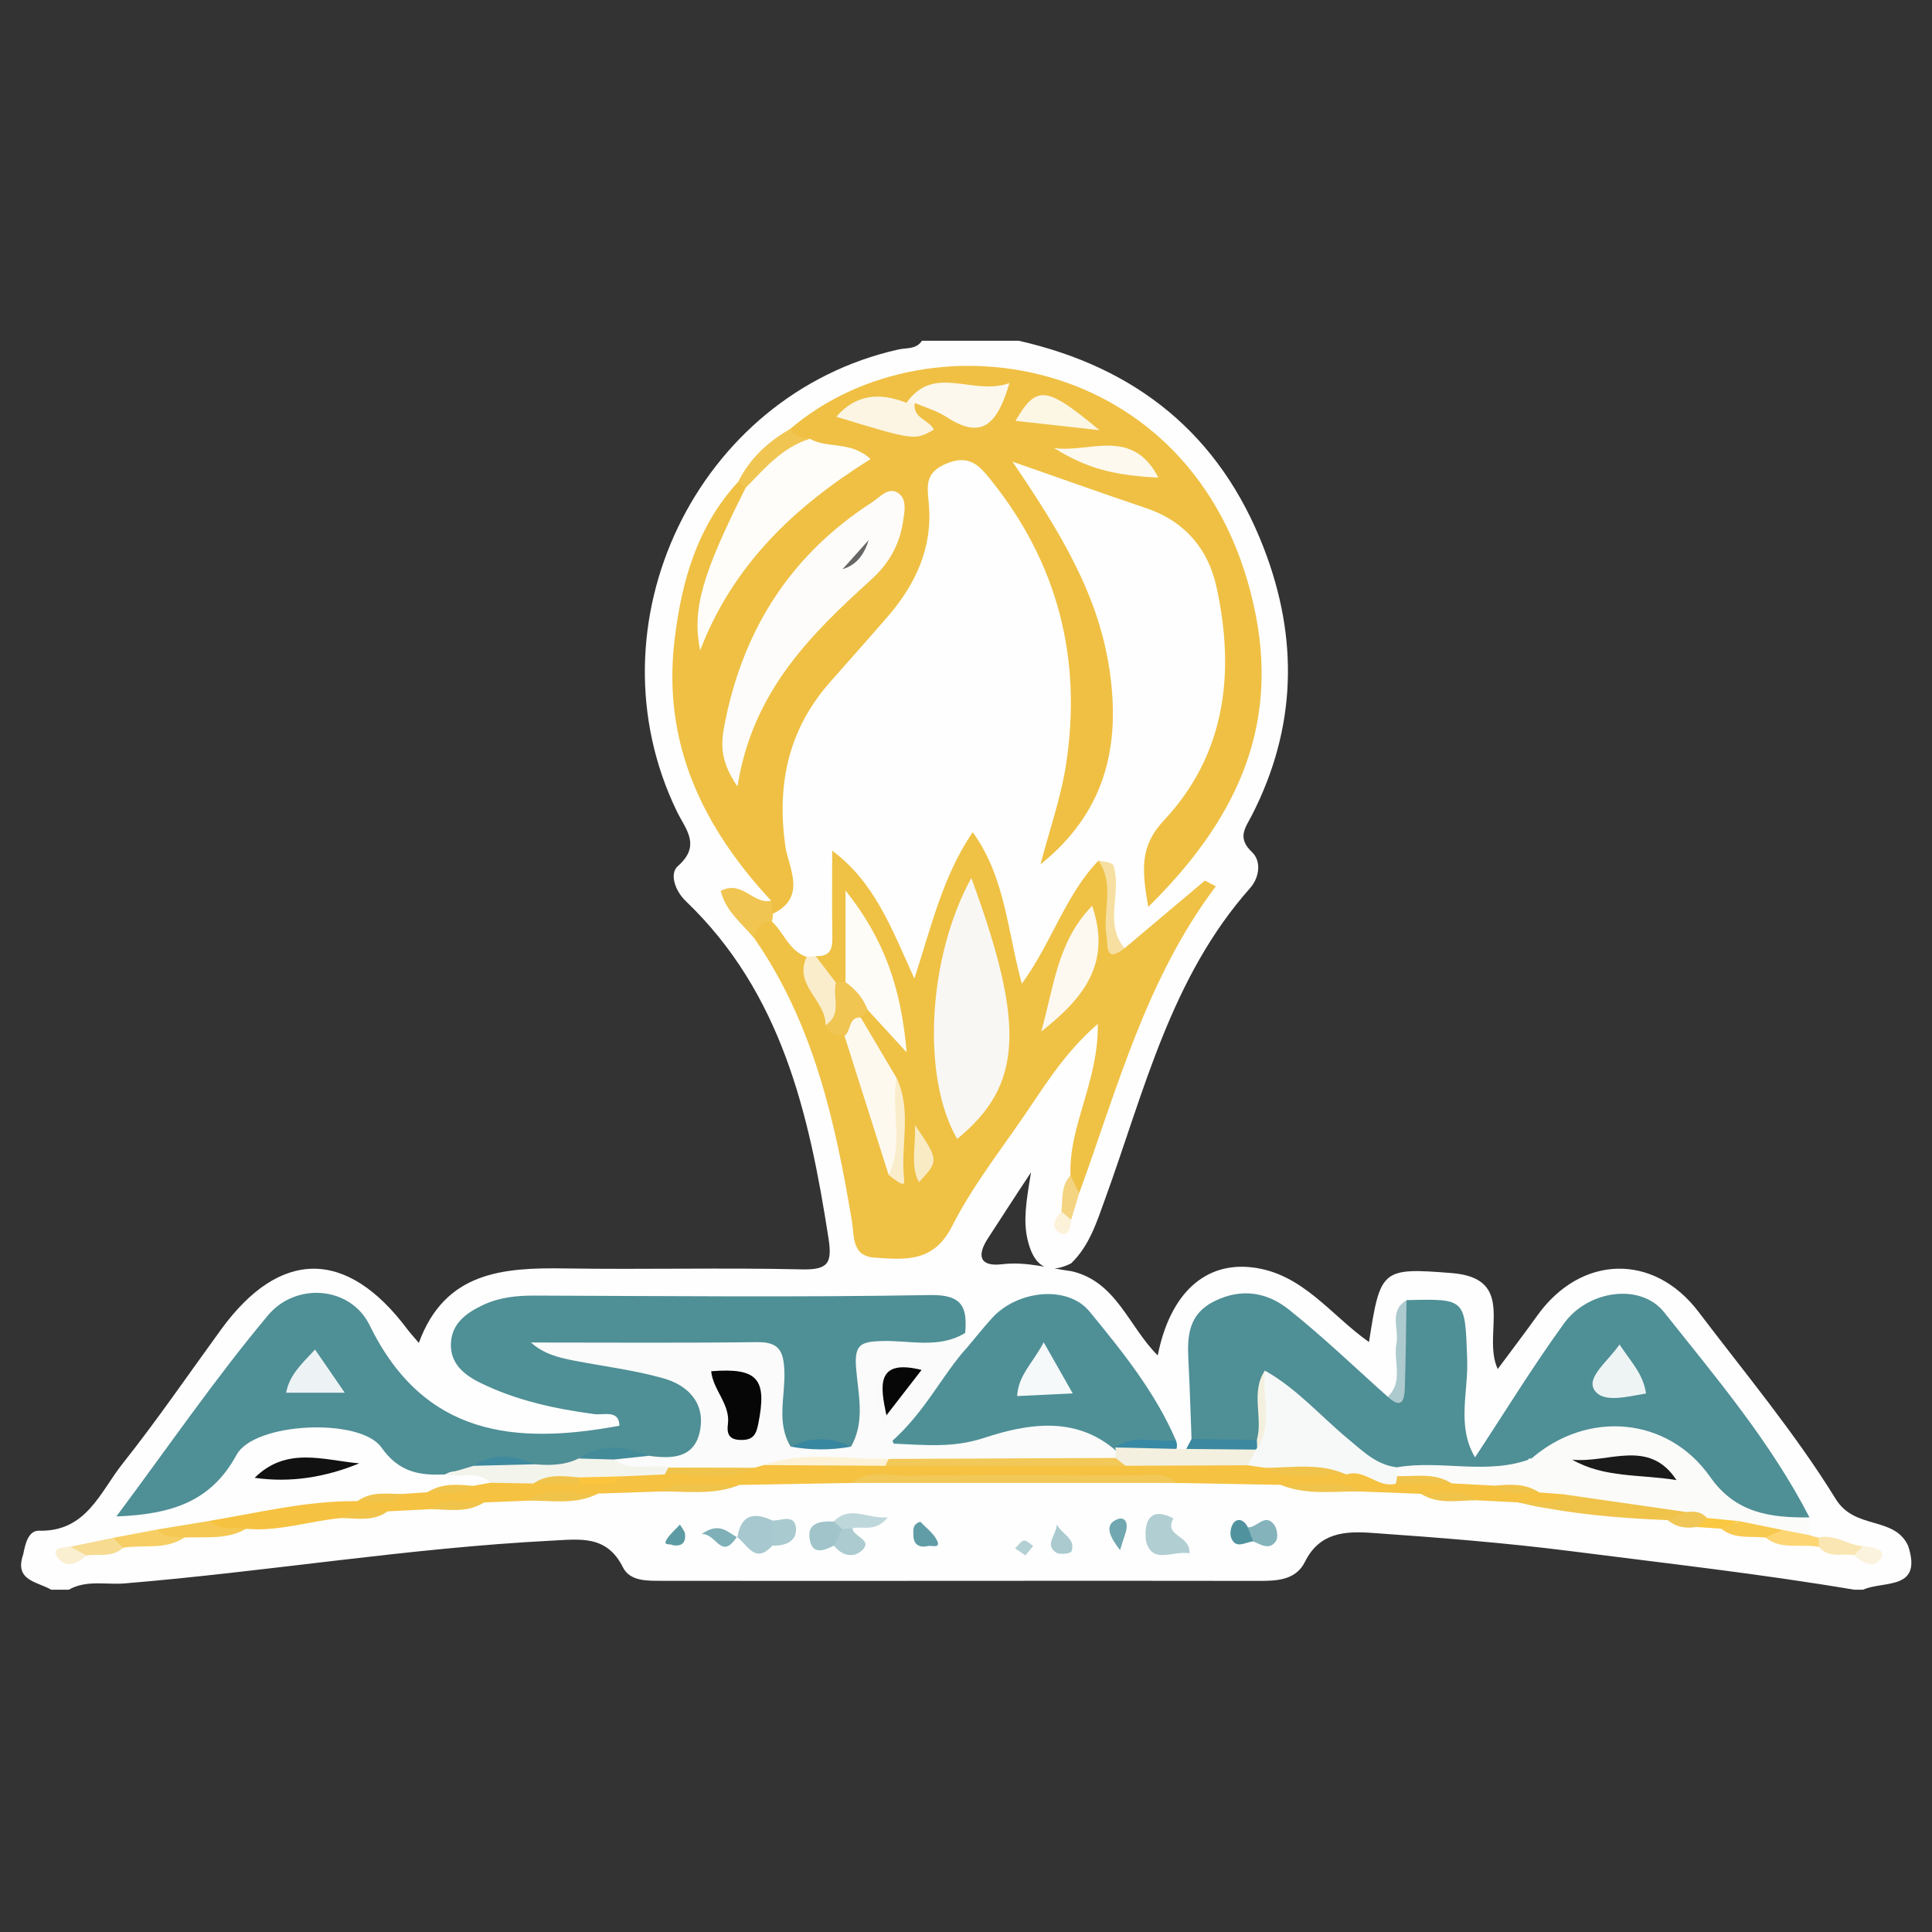 <?xml version="1.0" encoding="utf-8"?>
<!-- Generator: Adobe Illustrator 19.1.0, SVG Export Plug-In . SVG Version: 6.00 Build 0)  -->
<svg version="1.1" id="Слой_1" xmlns="http://www.w3.org/2000/svg" xmlns:xlink="http://www.w3.org/1999/xlink" x="0px" y="0px"
	 viewBox="0 0 1024 1024" style="enable-background:new 0 0 1024 1024;" xml:space="preserve">
<rect x="0" y="0" width="1024" height="1024" fill="#333333" stroke="none"/>
<path style="fill:#FEFEFE;" d="M12.297,823.888c1.059-5.443,2.657-12.719,8.382-12.576
	c25.125,0.626,32.433-20.589,44.217-35.443
	c18.294-23.059,34.965-47.405,52.294-71.228
	c31.191-42.881,66.684-42.925,98.695-0.119c1.385,1.853,2.979,3.55,6.107,7.249
	c13.763-37.736,44.557-39.972,77.324-39.473
	c41.924,0.638,83.88-0.461,125.792,0.497c14.183,0.324,16.013-3.608,13.96-16.814
	c-10.246-65.918-24.824-129.745-75.561-178.345
	c-5.905-5.656-8.7-14.665-4.233-18.583c12.568-11.024,4.057-19.551-0.536-29.029
	c-47.981-98.999,10.461-220.832,117.416-244.786
	c4.362-0.977,9.484,0.017,12.491-4.638c17.094,0,34.187,0,51.281,0
	c62.363,14.123,106.655,49.626,129.921,109.932
	c18.529,48.026,17.326,95.251-6.235,141.396
	c-3.444,6.744-8.205,12-0.01,19.727c4.929,4.648,4.111,13.258-1.112,19.149
	c-41.929,47.29-56.01,107.518-76.754,164.657
	c-4.433,12.21-8.28,24.749-18.027,34.164
	c-13.833,6.946-20.244-0.37-23.102-12.696c-2.295-9.899-0.761-20.019,1.866-35.566
	c-9.683,14.556-16.179,24.79-22.806,34.918
	c-6.027,9.21-4.548,15.237,7.562,13.785c12.667-1.518,24.529,2.083,36.718,3.701
	c23.799,5.467,30.226,29.328,45.674,44.627
	c6.577-33.049,25.182-49.67,50.209-46.635
	c26.675,3.235,41.462,25.277,61.76,39.553
	c6.036-38.627,6.603-39.494,43.712-36.572
	c35.486,2.794,15.835,32.074,24.519,50.876
	c7.171-9.672,14.22-18.913,20.988-28.356
	c23.1-32.23,61.662-33.315,85.445-1.949
	c24.79,32.695,51.277,64.409,72.724,99.201
	c10.184,16.521,30.894,8.874,38.344,24.727c7.924,24.006-13.122,18.408-23.856,23.346
	c-1.554,0-3.108,0-4.662,0c-49.513-8.367-99.422-13.946-149.197-20.316
	c-35.296-4.518-70.868-7.316-106.407-9.797
	c-14.289-0.998-27.816-0.286-35.568,15.354
	c-4.776,9.635-14.634,10.105-24.283,10.087
	c-105.409-0.196-210.818,0.125-316.227-0.047
	c-7.889-0.013-17.191,0.381-20.957-7.158
	c-8.578-17.172-22.657-14.9-37.692-14.133
	c-75.867,3.869-150.853,16.429-226.481,22.669
	c-9.776,0.807-20.222-1.983-29.547,3.343c-3.108,0-6.216,0-9.324,0
	C19.817,838.224,7.406,837.915,12.297,823.888z"/>
<path style="fill:#EFC044;" d="M418.808,227.366c74.703-63.827,220.196-39.249,246.867,99.125
	c11.758,61.005-11.598,109.457-57.094,154.21
	c-3.31-19.536-4.69-31.989,8.329-45.893
	c32.887-35.122,37.791-78.593,27.809-123.896
	c-4.37-19.834-16.704-34.657-37.034-41.509
	c-21.663-7.301-43.191-15-71.049-24.71
	c25.177,37.102,45.408,70.103,51.381,110.048
	c6.165,41.228-2.44,76.021-36.546,103.398
	c4.648-17.813,10.911-35.382,13.644-53.484
	c8.397-55.628-4.435-106.127-39.989-150.332
	c-6.01-7.472-11.317-13.558-23.176-8.746
	c-11.725,4.758-10.612,11.451-9.663,21.58
	c2.132,22.767-6.892,42.418-21.642,59.483
	c-10.141,11.732-20.484,23.29-30.731,34.931
	c-22.03,25.028-28.244,53.818-23.717,86.644
	c1.594,11.556,11.84,27.212-6.566,36.093c-2.211-2.054-2.521-4.363-0.93-6.928
	c-36.152-38.928-57.71-83.259-51.198-138.025
	c3.688-31.021,11.876-60.212,33.701-83.94c4.393-0.978,5.843,1.759,6.688,5.274
	c-7.879,23.398-19.081,45.57-24.167,65.503
	c13.857-31.637,41.268-56.807,72.809-80.061
	c-5.282-7.739-14.068-6.08-20.441-9.183
	C422.105,234.945,417.224,233.591,418.808,227.366z"/>
<path style="fill:#4F8F96;" d="M235.979,781.455c-13.57,0.731-24.631-1.169-33.825-14.278
	c-11.17-15.924-67.345-13.434-76.777,3.919
	c-13.404,24.659-34.054,31.498-63.689,32.655
	c27.708-37.167,52.425-73.229,80.354-106.602
	c14.782-17.663,43.72-15.518,53.913,5.319
	c28.719,58.709,76.98,63.456,132.358,53.201c-0.158-8.657-8.34-5.493-13.408-6.173
	c-20.882-2.805-41.258-7.204-60.304-16.558
	c-8.83-4.336-16.109-10.381-15.595-21.095
	c0.508-10.582,8.36-16.111,17.119-20.209c8.597-4.022,17.709-4.972,27.184-4.942
	c69.912,0.223,139.838,0.959,209.728-0.282
	c17.234-0.306,19.662,6.634,18.536,20.07
	c-13.617,22.136-35.179,6.928-51.66,12.51
	c1.732,15.981,7.762,33.523-4.592,49.761c-12.928,2.205-25.941,0.95-38.923,0.879
	c-11.013-7.395-9.135-19.195-8.693-29.543c0.679-15.903-5.084-22.167-21.375-21.605
	c-28.594,0.985-57.249,0.631-85.778-2.311c20.115,2.147,41.106,0.362,59.11,12.06
	c10.867,7.061,19.374,16.745,15.869,30.871
	c-3.495,14.086-13.953,19.666-28.23,18.237
	c-12.736-2.868-25.476-5.616-38.195,0.137c-7.627,3.874-15.587,5.745-24.131,4.047
	c-10.849-2.569-21.755-4.629-32.999-2.918
	C246.809,780.482,240.933,778.374,235.979,781.455z"/>
<path style="fill:#EFC145;" d="M596.026,502.621c14.204-11.968,28.408-23.936,42.612-35.904
	c1.921,1.02,3.841,2.04,5.762,3.06c-36.881,48.956-52.067,106.81-72.377,162.562
	c-8.89,0.489-6.155-4.755-4.635-9.399c-1.023-26.323,14.968-49.786,14.454-80.258
	c-18.019,15.786-28.158,32.896-39.284,49.078
	c-13.133,19.102-27.548,37.659-37.953,58.202
	c-9.768,19.285-24.85,17.729-41.014,16.608
	c-12.255-0.851-10.707-11.175-12.039-19.178
	c-8.786-52.8-20.338-104.634-51.509-149.728
	c-3.832-9.771-0.786-12.829,9.044-9.268c6.46,5.963,9.14,15.648,18.486,18.77
	c5.255,10.964,10.21,22.069,15.563,32.981c1.97,3.659,5.073,6.468,7.431,9.843
	c11.253,18.889,17.071,39.798,22.602,60.526c0.638-12.299,1.929-24.367-2.986-35.915
	c-4.932-12.124-17.033-20.925-16.528-35.56c1.189-3.499,3.425-5.598,7.322-5.459
	c8.176,2.177,11.498,9.422,15.362,15.024
	c-7.508-20.72-10.999-43.726-24.931-63.119
	c0.68,11.958,2.92,23.473-2.5,34.428c-1.622,1.769-3.602,2.704-6.017,2.726
	c-7.29-2.798-12.336-7.08-10.557-15.885c9.32,0.425,8.908-5.833,8.812-12.344
	c-0.203-13.765-0.062-27.534-0.062-43.546
	c22.461,16.774,31.234,40.62,43.563,67.816
	c9.451-29.273,15.277-54.56,30.911-77.63
	c17.309,24.063,18.229,51.728,26.035,80.34
	c15.979-22.003,23.096-47.044,40.594-65.218
	c13.198,5.187,3.341,16.669,6.725,24.432
	C592.027,487.751,581.27,499.358,596.026,502.621z"/>
<path style="fill:#4F8F96;" d="M745.493,689.103c31.808-0.8,30.97-0.77,32.146,31.505
	c0.628,17.249-5.673,35.276,4.164,51.822c9.347-4.974,18.742-8.206,28.416-0.788
	c0.034,13.436-10.887,11.071-18.374,11.679
	c-14.683,1.192-29.486,0.572-44.188,0.281
	c-15.554-0.415-27.748-7.855-38.82-18.215
	c-10.604-9.923-20.594-20.833-34.791-25.626
	c-5.432,8.748,0.299,22.366-12.343,27.769c-10.733,2.413-21.37,4.41-30.162-4.873
	c-0.54-13.934-0.933-27.875-1.664-41.799
	c-0.68-12.937,0.051-24.548,14.088-31.354
	c14.483-7.022,27.899-4.41,39.219,4.622
	c18.172,14.501,34.984,30.708,52.37,46.194c9.81,1.634,6.611-6.022,7.131-10.462
	C744.269,716.328,739.892,702.379,745.493,689.103z"/>
<path style="fill:#4F8F96;" d="M811.653,773.103c-9.95-0.224-19.899-0.448-29.849-0.673
	c15.665-23.769,30.546-48.107,47.252-71.119
	c12.629-17.397,40.456-21.525,52.979-5.773
	c27.611,34.729,56.502,68.85,77.024,108.715
	c-18.384,13.731-38.049,4.941-46.853-7.902
	C884.574,756.043,849.811,760.402,811.653,773.103z"/>
<path style="fill:#4F9097;" d="M512.577,714.199c4.438-5.249,8.721-10.638,13.342-15.719
	c13.167-14.477,39.811-17.649,51.581-3.309
	c17.334,21.12,34.76,42.642,45.738,68.227
	c-8.813,8.106-20.29,4.745-30.459,7.128c-2.472,0.217-4.893-0.013-7.296-0.588
	c-21.918-7.17-43.854-7.758-65.781-0.167c-3.665,1.269-7.263,3-11.121,3.201
	c-12.083,0.628-26.857,5.645-34.273-6.681c-6.954-11.557,6.43-19.15,12.482-27.393
	C493.852,729.278,497.923,716.047,512.577,714.199z"/>
<path style="fill:#FAFBFA;" d="M512.577,714.199c-13.749,15.187-22.141,34.359-41.126,50.853
	c19.89,0.884,33.717,2.456,50.279-2.981c22.303-7.322,48.183-12.024,69.707,6.788
	c0.734,3.244-0.383,5.618-3.336,7.136c-38.508,6.738-77.358,1.492-116.004,3.222
	c-21.784,0.599-43.665-1.984-65.379,1.764c-2.679,0.53-5.385,0.815-8.113,0.882
	c-14.941,1.477-29.907,2.335-44.934,1.92
	c-10.298-1.581-22.914,3.569-29.123-9.948c5.81-6.028,12.659-3.134,19.276-2.235
	c12.269,1.687,24.51,1.526,27.257-13.697c2.639-14.63-6.742-23.78-19.504-27.377
	c-15.499-4.369-31.68-6.299-47.542-9.412c-7.875-1.546-15.693-3.376-22.629-9.553
	c39.996,0,79.995,0.31,119.985-0.194c11.612-0.146,13.914,4.874,14.345,15.26
	c0.554,13.361-4.415,27.336,3.318,40.11c10.669-1.581,21.338-1.605,32.006,0.017
	c7.714-13.523,3.668-28.305,2.644-42.075c-0.91-12.237,2.918-13.458,13.042-13.877
	c14.967-0.619,30.621,4.353,44.827-4.321
	C511.907,709.053,512.242,711.626,512.577,714.199z"/>
<path style="fill:#F5C241;" d="M399.907,777.941c1.631-0.472,3.263-0.944,4.894-1.417
	c21.834-3.293,43.802-0.602,65.692-1.467c41.117-1.014,82.287,2.06,123.355-1.68
	c21.116-4.145,42.513-0.798,63.723-2.353c4.073,0.129,8.131,0.498,12.106,1.407
	c13.637,4.955,27.875,2.731,41.883,3.296c10.423-0.593,19.112,7.007,29.583,6.231
	c8.823,0.075,17.646,0.03,26.47,0.042c7.543,0.087,15.095-0.205,22.624,0.518
	c8.545,2.51,17.382,2.492,26.184,2.928c5.313,0.81,10.494,1.881,13.466,7.108
	c-6.97,10.694-16.37,5.069-25.13,3.749c-7.546-0.377-15.091-0.755-22.637-1.132
	c-9.315-4.055-19.688,0.884-28.975-3.407c-10.541-0.405-21.081-0.811-31.622-1.216
	c-13.947-4.621-28.784,1.467-42.698-3.552
	c-18.37-0.333-36.739-0.666-55.108-0.999
	c-57.423-2.912-114.845-2.914-172.268,0.002
	c-19.86,0.349-39.72,0.698-59.58,1.047c-13.989,4.898-28.867-1.085-42.88,3.505
	c-10.651,0.359-21.303,0.717-31.954,1.076
	c-12.293,5.111-25.728-1.217-38.031,3.798c-7.491,0.302-14.983,0.604-22.474,0.905
	c-9.167,4.565-19.552-0.692-28.758,3.562c-7.448,0.39-14.897,0.779-22.345,1.169
	c-7.667,4.13-16.61-0.509-24.289,3.535c-16.956,1.437-33.409,7.349-50.712,5.692
	c-6.94,1.194-14.917,7.031-19.068-4.259c25.918-4.306,51.559-10.688,78.09-10.39
	c7.489-4.519,16.527,0.683,24.017-3.826c4.373-0.301,8.745-0.602,13.118-0.904
	c7.591-4.145,16.37,0.252,24.037-3.346c3.1-0.562,6.2-1.123,9.3-1.685
	c6.648-6.102,14.549-5.509,22.568-4.234c7.668,0.468,15.339,0.689,22.956-0.712
	c8.658-1.626,17.475,0.981,26.131-0.973c7.546-0.451,15.096-0.162,22.647-0.24
	C369.437,778.731,384.809,781.853,399.907,777.941z"/>
<path style="fill:#FBFBF9;" d="M791.878,787.425c-7.494-0.401-14.989-0.801-22.483-1.202
	c-9.001-4.191-18.721-0.545-27.925-2.56c-2.3-1.639-2.655-3.626-1.067-5.96
	c23.583-4.081,47.975,4.348,71.247-4.601c29.869-25.923,72.436-22.217,94.823,9.754
	c13.496,19.274,32.09,21.613,52.587,21.396c0.157,3.163,0.314,6.326,0.471,9.49
	c-4.838,6.454-10.335,0.366-15.488,0.82c-7.69-1.436-14.96-4.904-22.981-4.779
	c-5.625-0.818-11.082-2.68-16.847-2.639c-4.513-1.699-9.288-1.8-13.999-2.36
	c-20.296-5.341-42.03-3.687-61.537-12.761c-4.318-0.338-8.636-0.677-12.955-1.015
	C808.297,786.338,799.447,791.142,791.878,787.425z"/>
<path style="fill:#F2C858;" d="M451.449,786.002c8.871-7.338,19.406-3.79,29.129-3.896
	c40.327-0.438,80.663-0.295,120.994-0.058c7.487,0.044,15.675-2.365,22.146,3.953
	C566.294,786.001,508.871,786.002,451.449,786.002z"/>
<path style="fill:#F3F4EC;" d="M282.726,786.299c-7.602-0.139-15.205-0.279-22.807-0.418
	c-6.973-6.913-16.101-2.166-23.937-4.424c5.01-1.516,10.023-3.03,15.035-4.545
	c10.656-3.397,21.436-1.957,32.208-0.821c8.019,0.659,15.949,0.64,23.401-3.05
	c6.409-3.822,12.729-4.488,18.889,0.53c8.762,6.996,19.321,1.924,28.773,4.281
	c0.729,1.974,0.132,3.22-1.992,3.626c-7.44,0.337-14.88,0.674-22.32,1.011
	c-7.112,3.306-14.662,1.104-21.982,1.748
	C299.588,785.101,290.875,782.246,282.726,786.299z"/>
<path style="fill:#F4F0DF;" d="M661.356,776.636c-21.582,0.087-43.165,0.173-64.747,0.26
	c-2.02-1.09-4.618-1.436-5.367-4.164c-0.004-1.295,0.061-2.586,0.195-3.873
	c0,0-0.304-1.673-0.304-1.673c10.85-1.778,21.691-3.212,32.407,0.756
	c1.738,0.009,3.476,0.017,5.214,0.026c10.852-4.653,22.182-1.349,33.275-2.001
	C669.545,770.012,666.273,773.376,661.356,776.636z"/>
<path style="fill:#111111;" d="M134.964,783.273c16.986-16.812,36.533-9.326,55.465-7.663
	C172.542,782.954,154.051,786.022,134.964,783.273z"/>
<path style="fill:#F0C34B;" d="M828.678,792.024c21.751,3.133,43.501,6.266,65.252,9.399
	c-0.202,8.721-5.385,5.829-9.99,4.286c-26.635-1.075-53.128-3.344-79.177-9.404
	C812.669,794.533,821.681,798.908,828.678,792.024z"/>
<path style="fill:#B1CED3;" d="M630.478,823.243c-9-1.375-19.022,5.651-22.778-5.329
	c-0.886-2.591-2.824-22.162,14.218-13.099
	C616.552,814.42,631.019,813.383,630.478,823.243z"/>
<path style="fill:#F0C551;" d="M409.088,488.396c-6.055,0.123-8.865,3.411-9.044,9.268
	c-6.455-8.031-15.395-14.437-18.032-25.453c11.315-6.038,17.318,7.43,26.691,5.172
	c0.309,2.306,0.619,4.615,0.929,6.924
	C409.651,485.698,409.47,487.06,409.088,488.396z"/>
<path style="fill:#FAEDCC;" d="M432.333,506.757c3.573,4.674,7.146,9.348,10.719,14.021
	c4.731,9.129,8.486,18.02-5.513,22.577c0.369-13.079-17.133-21.241-9.963-36.191
	C429.16,507.03,430.747,506.893,432.333,506.757z"/>
<path style="fill:#A7C8CE;" d="M390.834,814.864c1.848-11.969,8.639-13.682,18.543-8.939
	c3.885,4.431,3.725,8.86-0.003,13.289c-9.156,10.133-13.165-0.588-18.819-4.645
	L390.834,814.864z"/>
<path style="fill:#F6DFA0;" d="M596.026,502.621c-10.504,8.201-8.698-1.493-9.553-6.724
	c-2.151-13.157,4.471-27.264-4.286-39.723c8.307,1.23,8.026,1.275,8.874,6.589
	C593.175,475.996,585.878,490.406,596.026,502.621z"/>
<path style="fill:#F0C551;" d="M395.128,258.664c-1.308-1.083-2.617-2.166-3.924-3.249
	c6.165-12.337,15.771-21.289,27.604-28.048c2.32,4.057,6.446,4.495,10.435,5.207
	C419.877,243.892,411.096,255.976,395.128,258.664z"/>
<path style="fill:#ADCACE;" d="M745.493,689.103c-0.273,15.459-0.404,30.922-0.89,46.375
	c-0.195,6.182-1.385,11.942-9.049,4.843c8.56-8.295,2.775-18.909,4.602-28.285
	C741.658,704.333,735.91,694.919,745.493,689.103z"/>
<path style="fill:#F5C853;" d="M111.357,806.032c5.314,6.075,12.719,2.784,19.064,4.258
	c-10.268,5.989-21.657,4.102-32.702,4.642c-5.497,0.999-12.336,6.509-14.332-4.263
	C92.71,809.123,102.033,807.578,111.357,806.032z"/>
<path style="fill:#A1C4CB;" d="M442.037,819.236c-4.887,2.346-10.955,5.051-12.678-2.41
	c-2.26-9.781,5.213-10.661,12.543-10.425c2.813,0.571,5.412,1.436,6.342,4.606
	C448.238,815.305,446.153,818.037,442.037,819.236z"/>
<path style="fill:#F7CE64;" d="M83.387,810.669c3.693,5.06,9.365,3.464,14.329,4.262
	c-9.989,6.731-21.62,3.628-32.436,5.412c-4.866,1.335-6.316-0.721-5.243-5.282
	C67.821,813.597,75.604,812.133,83.387,810.669z"/>
<path style="fill:#F0C34A;" d="M348.988,790.554c13.739-7.875,28.55-2.653,42.872-3.506
	C377.949,792.797,363.348,790.199,348.988,790.554z"/>
<path style="fill:#F0C34B;" d="M678.825,787c14.256,0.911,29.024-4.333,42.699,3.552
	C707.222,790.193,692.677,792.755,678.825,787z"/>
<path style="fill:#BED7DB;" d="M446.38,810.364c-1.493-1.327-2.987-2.655-4.479-3.973
	c8.826-8.894,17.735-1.203,28.579-2.151c-6.463,8.106-13.149,4.427-18.705,5.782
	C450.087,811.896,448.289,812.009,446.38,810.364z"/>
<path style="fill:#F8C94F;" d="M921.887,806.236c7.651,1.561,15.302,3.122,22.953,4.684
	c-0.074,8.077-4.514,6.206-9.103,3.995c-7.953-0.881-16.477,1.093-23.451-4.688
	C914.496,806.513,919.078,808.506,921.887,806.236z"/>
<path style="fill:#ABCBD0;" d="M446.38,810.364c1.796-0.114,3.592-0.228,5.391-0.341
	c0.705,4.5,9.924,6.028,5.976,10.765c-4.224,5.07-10.981,4.517-15.71-1.552
	C443.485,816.278,444.932,813.321,446.38,810.364z"/>
<path style="fill:#AACACF;" d="M560.145,808.058c3.095,5.544,10.16,7.497,7.745,14.244
	c-0.402,1.124-6.254,1.872-8.108,0.614
	C553.526,818.67,559.668,814.009,560.145,808.058z"/>
<path style="fill:#84B3BB;" d="M661.393,809.505c4.823,0.372,9.137-7.916,14.029-1.261
	c1.525,2.074,2.124,6.706,0.839,8.604c-3.353,4.953-7.948,1.873-12.038,0.115
	C660.896,815.382,659.372,813.115,661.393,809.505z"/>
<path style="fill:#F0C34A;" d="M279.003,795.427c11.975-8.247,25.337-2.629,38.025-3.799
	C304.858,797.909,291.769,795.057,279.003,795.427z"/>
<path style="fill:#3B889F;" d="M665.753,768.311c-12.333-0.115-24.667-0.229-36.999-0.344
	c0.931-1.769,1.861-3.539,2.79-5.31c11.539,0.184,23.081,0.369,34.622,0.554
	c0.311,0.881,0.623,1.761,0.934,2.642
	C666.65,766.672,666.202,767.492,665.753,768.311z"/>
<path style="fill:#F6DB91;" d="M60.037,815.06c1.746,1.757,3.492,3.515,5.24,5.277
	c-5.64,5.271-12.807,3.22-19.375,4.045c-4.879,2.222-9.325,3.626-8.681-4.592
	C44.827,818.213,52.432,816.637,60.037,815.06z"/>
<path style="fill:#F9E6B2;" d="M982.727,824.247c-6.315-0.95-13.474,1.762-18.615-4.289
	c-1.545-1.051-2.088-2.141-1.633-3.272c0.463-1.149,0.94-1.724,1.435-1.724
	c8.461-2.104,15.331,4.054,23.304,4.485
	C988.537,823.683,987.501,825.714,982.727,824.247z"/>
<path style="fill:#A9CACF;" d="M409.373,819.214c0.001-4.432,0.002-8.865,0.004-13.293
	c4.661,0.168,11.88-3.704,12.497,4.043
	C422.442,817.113,416.046,819.419,409.373,819.214z"/>
<path style="fill:#619DA7;" d="M487.808,806.562c2.808,2.969,6.419,5.651,8.473,9.226
	c3.108,5.412-2.703,3.219-4.272,3.6c-4.186,1.016-7.712-0.201-7.892-5.414
	C484.014,811.012,483.613,807.723,487.808,806.562z"/>
<path style="fill:#50939E;" d="M661.393,809.505c0.95,2.494,1.901,4.989,2.84,7.471
	c-4.131,0.331-9.249,4.395-11.698-1.927c-0.902-2.328-0.051-6.757,1.705-8.357
	C656.822,804.34,659.862,806.246,661.393,809.505z"/>
<path style="fill:#3889A4;" d="M623.54,767.942c-10.802-0.252-21.605-0.504-32.407-0.756
	c9.971-7.458,21.421-2.38,32.105-3.788
	C623.911,764.874,624.011,766.389,623.54,767.942z"/>
<path style="fill:#FDD673;" d="M963.915,814.962c0.066,1.663,0.131,3.326,0.197,4.993
	c-9.39-2.056-19.856,1.934-28.373-5.042c3.034-1.332,6.07-2.664,9.104-3.996
	c4.894,0.945,9.791,1.887,14.687,2.827
	C960.942,814.328,962.403,814.735,963.915,814.962z"/>
<path style="fill:#F4D480;" d="M567.389,622.941c1.545,3.134,3.091,6.267,4.635,9.4
	c-1.428,4.717-2.856,9.435-4.283,14.152c-4.298,1.566-6.051,0.134-5.178-4.394
	C563.296,635.493,562.272,628.443,567.389,622.941z"/>
<path style="fill:#71A7B0;" d="M593.655,821.609c-5.163-6.665-8.023-12.413-3.132-15.51
	c5.303-3.358,8.038,0.495,5.978,6.542
	C595.804,814.687,595.189,816.761,593.655,821.609z"/>
<path style="fill:#F0C34B;" d="M753.145,791.767c9.735,0.486,20.028-3.768,28.976,3.408
	C772.313,795.298,762.262,797.508,753.145,791.767z"/>
<path style="fill:#7FB0B8;" d="M390.554,814.569c-8.362,12.734-10.693-1.748-18.638-1.529
	c9.577-6.68,13.852-0.755,18.917,1.824
	C390.834,814.864,390.554,814.569,390.554,814.569z"/>
<path style="fill:#F0C34A;" d="M227.771,799.895c8.829-7.262,19.096-2.919,28.752-3.564
	C247.512,802.112,237.51,799.942,227.771,799.895z"/>
<path style="fill:#FAEFD1;" d="M37.221,819.79c2.894,1.529,5.787,3.057,8.681,4.589
	c-5.408,5.026-12.035,7.171-16.034,0.038
	C27.596,820.364,33.817,820.131,37.221,819.79z"/>
<path style="fill:#FBF3DD;" d="M982.727,824.247c1.499-1.601,2.998-3.202,4.495-4.801
	c4.509,0.398,12.142,1.524,10.112,5.785
	C994.221,831.761,987.453,828.904,982.727,824.247z"/>
<path style="fill:#FBF2D9;" d="M562.563,642.1c1.727,1.466,3.453,2.931,5.179,4.395
	c-0.37,3.819-1.141,9.354-5.869,7.029
	C556.582,650.922,558.988,645.792,562.563,642.1z"/>
<path style="fill:#F0C34A;" d="M250.619,787.565c-7.265,6.446-15.905,3.032-24.031,3.348
	C234.079,786.099,242.333,786.716,250.619,787.565z"/>
<path style="fill:#5D9BA4;" d="M356.296,818.934c-0.882-0.961-5.332,0.664-2.832-3.193
	c1.855-2.862,4.588-5.156,6.929-7.704c0.934,1.668,2.481,3.266,2.683,5.019
	C363.611,817.687,361.291,819.859,356.296,818.934z"/>
<path style="fill:#F0C34A;" d="M213.464,791.816c-7.077,7.08-15.878,3.35-24.013,3.828
	C196.792,790.225,205.27,791.909,213.464,791.816z"/>
<path style="fill:#FBC841;" d="M921.887,806.236c-3.199,1.329-6.398,2.659-9.599,3.99
	c-4.383-0.293-8.765-0.586-13.146-0.88c-0.557-4.445,0.566-6.917,5.614-4.781
	C910.466,805.122,916.177,805.679,921.887,806.236z"/>
<path style="fill:#B3D0D4;" d="M543.493,824.396c-2.253-1.526-3.863-2.618-5.474-3.709
	c1.531-1.469,2.89-3.778,4.649-4.14c1.392-0.287,3.276,1.817,4.941,2.859
	C546.353,820.927,545.098,822.449,543.493,824.396z"/>
<path style="fill:#F0C34A;" d="M181.137,804.599c7.266-6.843,16.058-3.216,24.282-3.537
	C197.948,806.488,189.43,804.774,181.137,804.599z"/>
<path style="fill:#F0C657;" d="M904.756,804.565c-1.872,1.594-3.744,3.188-5.615,4.781
	c-5.577,0.931-10.728,0.081-15.197-3.64c3.325-1.427,6.656-2.856,9.986-4.285
	C898.016,800.824,901.804,801.253,904.756,804.565z"/>
<path style="fill:#FDFCFA;" d="M390.884,416.828c-10.164-14.631-8.559-24.292-6.53-34.41
	c9.929-49.512,35.176-88.644,77.792-116.147c4.301-2.775,8.909-8.7,14.242-4.712
	c4.498,3.364,2.957,10.072,2.165,15.318c-1.798,11.918-7.644,22.027-16.428,29.996
	C429.801,336.197,398.829,366.362,390.884,416.828z"/>
<path style="fill:#FEFDFA;" d="M395.128,258.664c10.092-10.367,19.534-21.582,34.109-26.094
	c9.308,5.365,21.749,0.975,32.159,10.764
	c-40.175,25.07-72.871,55.901-90.32,101.435
	C366.768,322.893,371.979,304.827,395.128,258.664z"/>
<path style="fill:#FDF8ED;" d="M480.471,213.495c14.773-20.869,34.785-3.481,54.541-10.444
	c-6.344,21.793-14.574,30.278-33.282,17.994
	c-5.055-3.319-11.183-5.003-16.818-7.437
	C483.382,215.534,481.899,215.598,480.471,213.495z"/>
<path style="fill:#FCF5E4;" d="M480.471,213.495c1.481-0.196,2.957-0.161,4.434,0.11
	c-1.467,7.942,7.527,8.827,10.064,14.106c-10.216,5.803-10.216,5.803-51.715-6.822
	C454.01,208.56,466.63,208.084,480.471,213.495z"/>
<path style="fill:#FDF9EF;" d="M613.969,253.161c-24.244-1.26-38.208-5.031-55.327-15.724
	C577.018,240.32,600.03,226.039,613.969,253.161z"/>
<path style="fill:#FCF6E5;" d="M582.712,228.003c-18.435-2.045-31.207-3.461-44.478-4.933
	C549.346,204.054,554.336,204.286,582.712,228.003z"/>
<path style="fill:#EDF3F4;" d="M166.972,715.285c5.702,8.284,9.906,14.392,15.769,22.909
	c-11.975,0-21.23,0-31.079,0C153.341,728.979,159.499,723.275,166.972,715.285z"/>
<path style="fill:#448B9A;" d="M325.515,773.571c-6.295-0.177-12.591-0.355-18.888-0.531
	c12.097-8.224,24.578-6.6,37.195-1.439
	C337.72,772.257,331.618,772.914,325.515,773.571z"/>
<path style="fill:#3F8A9F;" d="M283.225,776.091c-10.736,0.274-21.472,0.548-32.208,0.821
	C261.588,770.154,272.354,771.08,283.225,776.091z"/>
<path style="fill:#3887A1;" d="M451.059,766.753c-10.669,1.942-21.337,1.92-32.005-0.017
	C429.724,761.538,440.393,761.498,451.059,766.753z"/>
<path style="fill:#F8F7F4;" d="M514.809,465.329c28.692,78.096,27.384,109.801-7.491,138.34
	C488.456,571.223,491.489,507.924,514.809,465.329z"/>
<path style="fill:#FDFCF7;" d="M448.125,520.55c0-14.441,0-28.883,0-48.602
	c21.013,26.365,29.505,52.298,32.44,85.859
	c-8.925-9.74-14.83-16.185-20.736-22.63
	C453.724,532.066,448.059,528.601,448.125,520.55z"/>
<path style="fill:#FDF9F0;" d="M551.859,546.758c6.612-22.876,8.363-47.652,27.007-66.652
	C589.674,511.625,572.85,530.193,551.859,546.758z"/>
<path style="fill:#FDF9EF;" d="M456.175,539.214c6.338,10.721,12.676,21.441,19.014,32.162
	c0.056,17.243,8.397,35.16-4.187,51.373
	c-7.796-24.566-15.593-49.131-23.389-73.697
	C447.644,543.316,448.112,537.96,456.175,539.214z"/>
<path style="fill:#F0C552;" d="M456.175,539.214c-6.716-0.083-4.924,7.245-8.565,9.838
	c-4.271-0.273-8.391-0.817-10.07-5.692c9.061-5.768,3.523-15.092,5.51-22.581
	c1.69-0.076,3.377-0.152,5.07-0.228c5.333,3.733,9.41,8.469,11.711,14.626
	C458.612,536.523,457.394,537.869,456.175,539.214z"/>
<path style="fill:#F9EBC4;" d="M484.994,596.302c12.692,18.819,12.692,18.819,2.091,30.316
	C482.62,618.201,485.173,610.265,484.994,596.302z"/>
<path style="fill:#FAEDCB;" d="M471.003,622.749c8.042-16.581,1.202-34.375,4.185-51.37
	c8.288,17.258,2.018,35.655,4.01,53.425
	C479.62,628.563,478.493,628.689,471.003,622.749z"/>
<path style="fill:#F7F9F8;" d="M661.356,776.636c1.466-2.775,2.933-5.551,4.398-8.326
	c-0.001,0,0.603-0.341,0.603-0.341c5.167-13.472-1.753-28.12,4.039-41.531
	c16.964,9.501,29.627,24.254,44.376,36.458c7.765,6.425,14.93,13.591,25.631,14.807
	c0.04,1.562,0.081,3.125,0.121,4.687c1.503,1.189,1.895,2.177,1.183,2.969
	c-0.618,0.688-1.25,1.036-1.903,1.036c-9.519,2.567-16.562-8.231-26.23-4.857
	c-13.986-5.114-28.905,0.985-42.938-3.57
	C667.543,777.524,664.449,777.08,661.356,776.636z"/>
<path style="fill:#F4F0DF;" d="M670.396,726.438c-1.614,13.819,4.375,28.379-4.043,41.533
	c-0.06-1.587-0.124-3.172-0.188-4.759
	C669.498,751.175,662.726,737.976,670.396,726.438z"/>
<path style="fill:#EEF4F4;" d="M858.378,712.603c6.296,9.545,12.54,15.562,14.056,25.978
	c-9.83,1.599-22.827,5.285-27.394-1.862
	C840.722,729.96,852.107,721.71,858.378,712.603z"/>
<path style="fill:#F6F9F9;" d="M553.181,711.453c5.865,10.324,9.881,17.391,15.378,27.068
	c-10.91,0.527-19.56,0.945-29.444,1.423
	C539.741,728.805,547.194,722.835,553.181,711.453z"/>
<path style="fill:#060606;" d="M376.934,726.783c24.759-1.967,29.766,4.037,24.934,28.049
	c-1.102,5.476-2.699,8.266-8.524,8.377c-5.954,0.113-8.369-2.213-7.55-8.186
	C387.256,744.357,377.939,736.844,376.934,726.783z"/>
<path style="fill:#F2C858;" d="M591.241,772.732c1.786,1.39,3.572,2.779,5.363,4.167
	c-42.436,0-84.876,0.003-127.316,0.005c-1.07-1.971-0.586-3.221,1.689-3.64
	C511.065,773.086,551.153,772.909,591.241,772.732z"/>
<path style="fill:#FDF2D6;" d="M470.977,773.263c-0.604,1.195-1.164,2.41-1.685,3.643
	c-21.501-0.128-42.997-0.254-64.492-0.381
	C426.532,768.787,448.884,773.649,470.977,773.263z"/>
<path style="fill:#FAFAFA;" d="M469.817,750.152c-0.146,0.739-0.169,1.534-0.474,2.2
	c-0.297,0.649-0.884,1.166-1.343,1.741c-5.453-9.53-4.56-20.175-0.112-28.66
	c3.712-7.081,13.238-4.291,20.535-3.096c0.419,0.069,0.952,1.131,0.936,1.718
	c-0.018,0.687-0.579,1.36-0.905,2.039
	C476.638,729.772,472.837,739.659,469.817,750.152z"/>
<path style="fill:#070707;" d="M469.817,750.152c-3.234-15.337-5.807-30.163,18.638-24.058
	C482.243,734.114,476.03,742.133,469.817,750.152z"/>
<path style="fill:#F0C34A;" d="M352.296,781.478c0.63-1.228,1.293-2.439,1.99-3.629
	c15.209,0.032,30.416,0.061,45.622,0.091
	C384.551,786.042,368.192,780.65,352.296,781.478z"/>
<path style="fill:#F0C34B;" d="M670.636,777.968c14.406,0,29.048-2.835,42.929,3.572
	C699.233,780.692,684.384,785.948,670.636,777.968z"/>
<path style="fill:#F0C34B;" d="M739.804,786.396c0.327-1.32,0.567-2.655,0.72-4.006
	c9.761,0.213,19.839-1.961,28.864,3.835
	C759.531,786.281,749.668,786.338,739.804,786.396z"/>
<path style="fill:#F0C34B;" d="M791.878,787.425c8.219-0.622,16.466-1.429,23.841,3.586
	C807.662,790.566,799.01,794.05,791.878,787.425z"/>
<path style="fill:#F0C34A;" d="M282.726,786.299c7.473-5.213,15.814-3.965,24.086-3.236
	c1.519,0.773,2.031,1.56,1.542,2.363c-0.491,0.807-0.986,1.212-1.492,1.212
	C298.816,786.525,290.771,786.412,282.726,786.299z"/>
<path style="fill:#FCC53D;" d="M306.861,786.639c-0.011-1.192-0.027-2.385-0.049-3.576
	c7.721-0.191,15.443-0.383,23.164-0.574
	C323.285,789.518,314.623,785.572,306.861,786.639z"/>
<path style="fill:#1A1A1A;" d="M888.571,784.481c-19.054-3.137-38.307-1.065-55.246-10.823
	C852.342,775.647,874.001,762.148,888.571,784.481z"/>
<path style="fill:#666666;" d="M460.378,286.276c-2.523,8.428-7.051,13.379-13.777,15.387
	C450.587,297.212,455.225,292.031,460.378,286.276z"/>
</svg>
